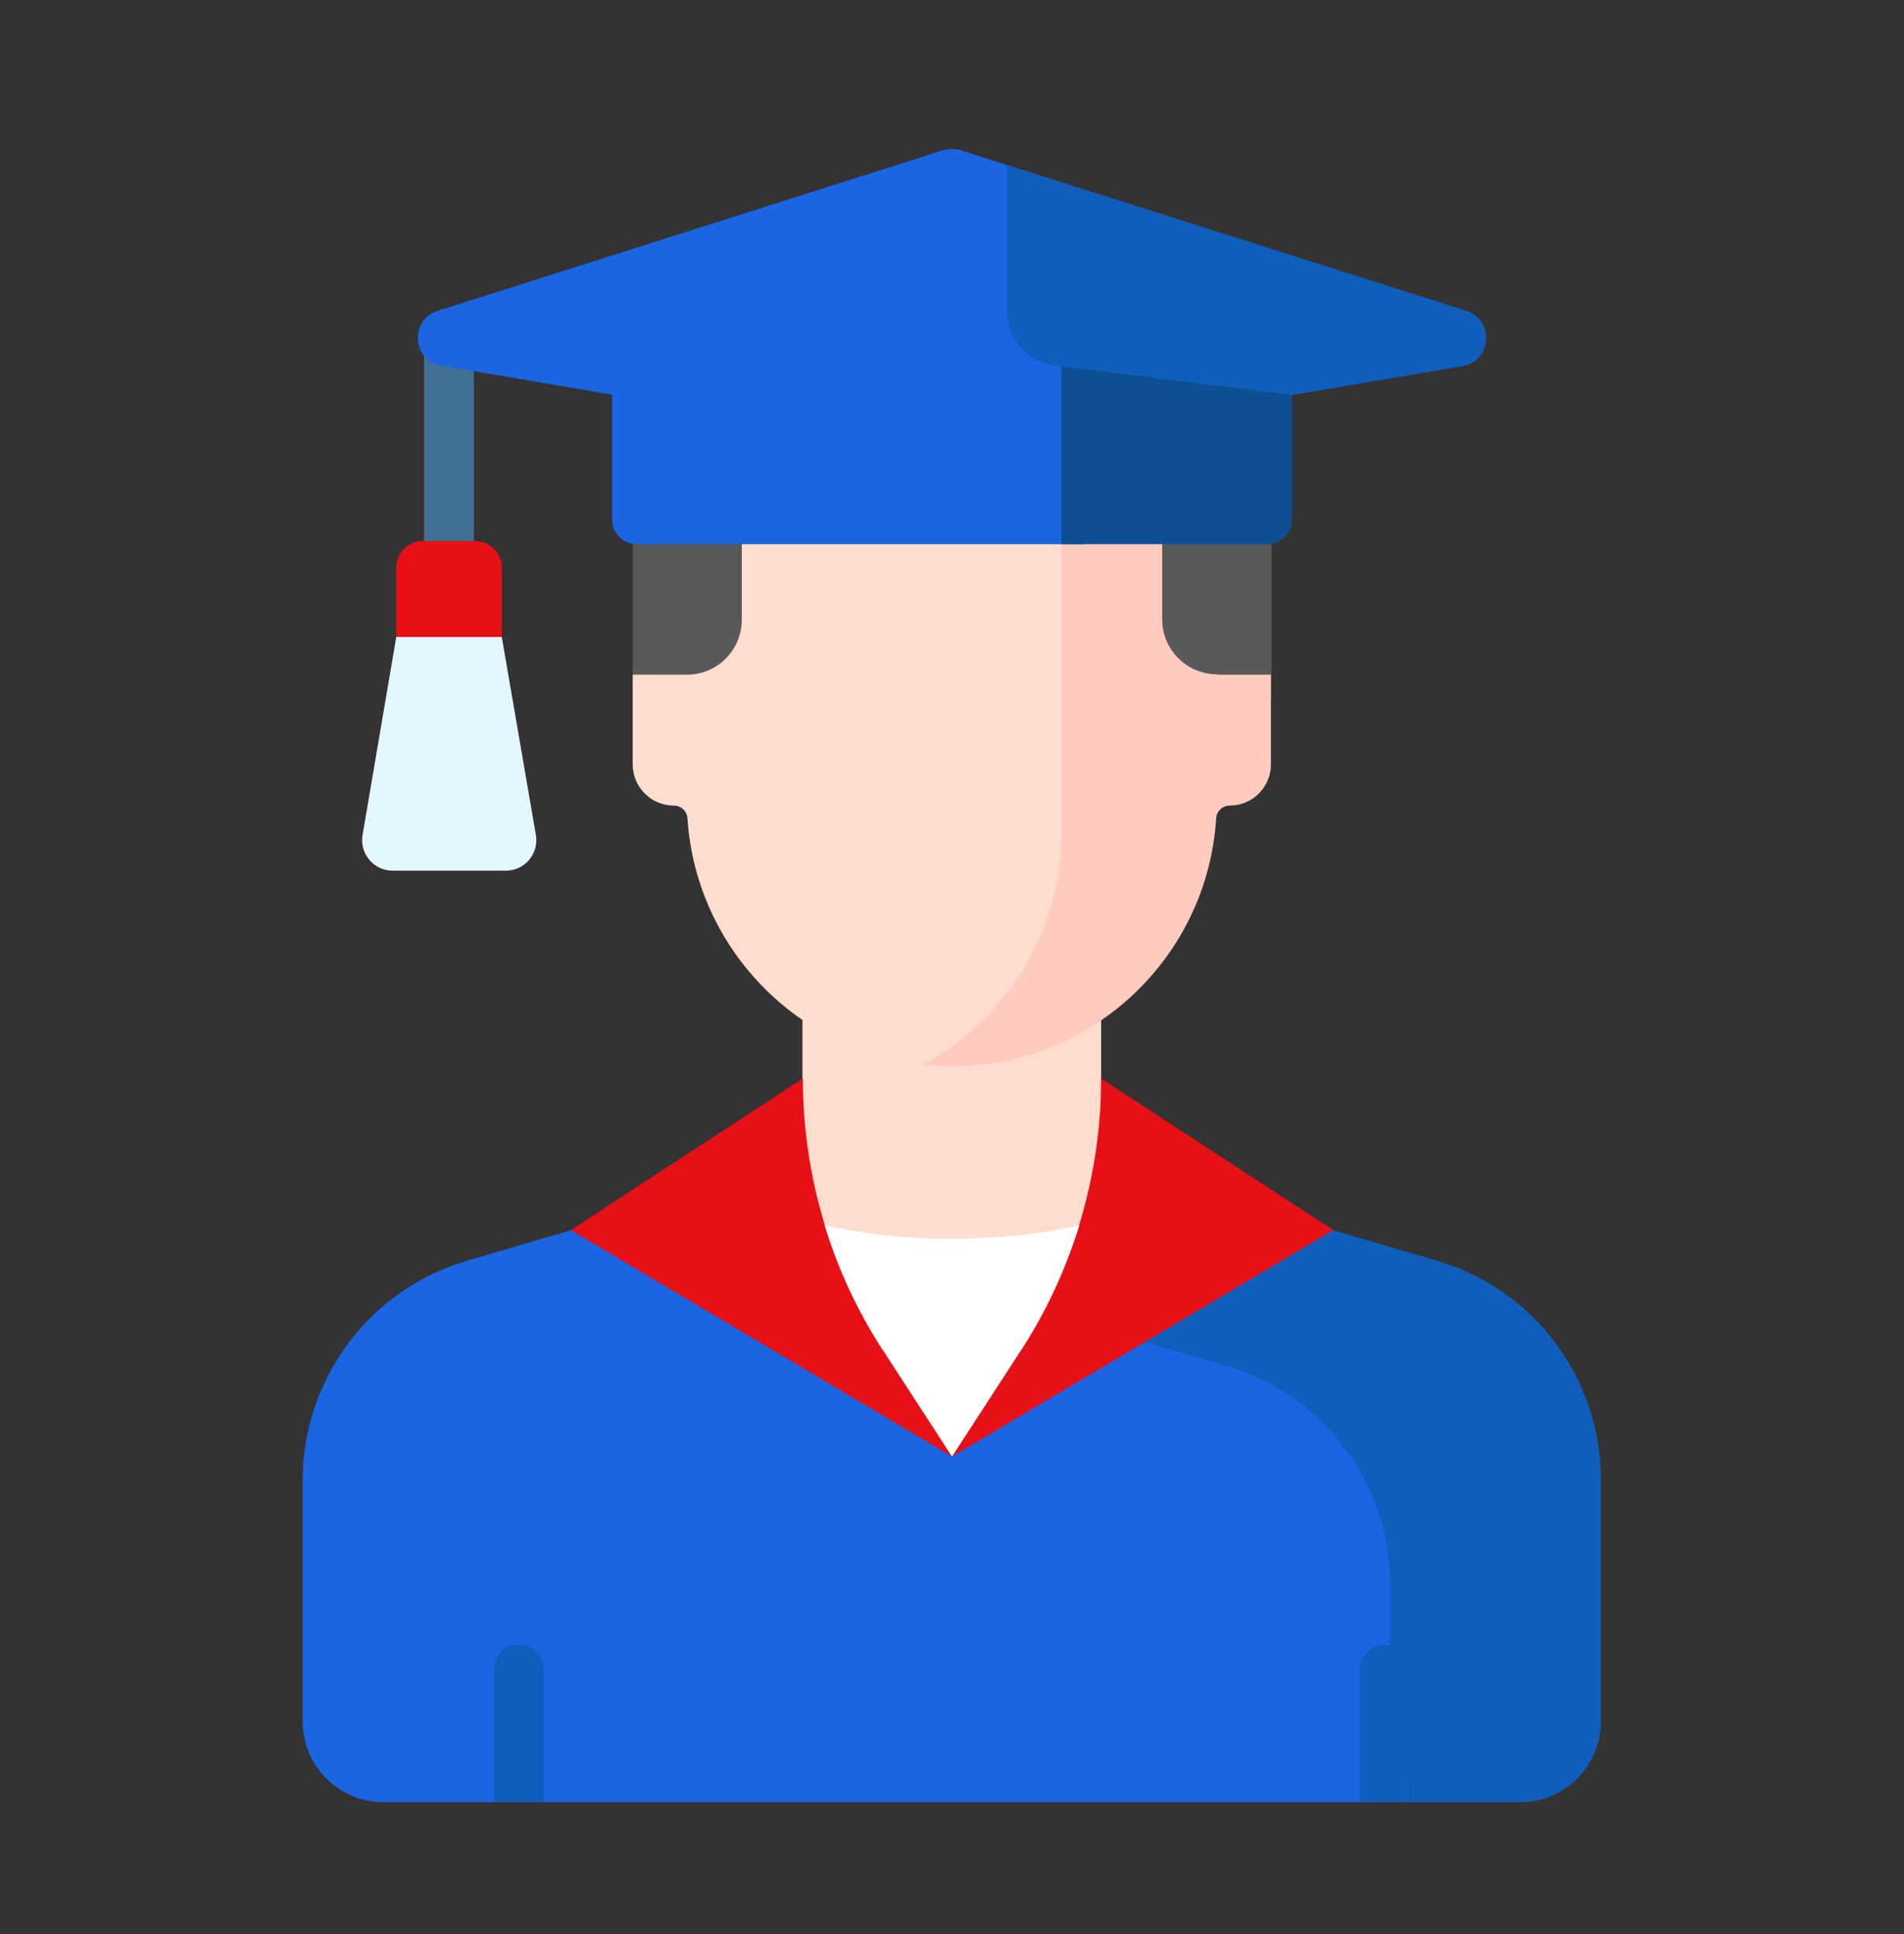<svg width="64" height="65" viewBox="0 0 64 65" fill="none" xmlns="http://www.w3.org/2000/svg">
<rect x="0" y="0" width="64" height="65" fill="#333333" stroke="none"/>
<path d="M42.773 45.342L37.013 39.048V31.395H26.973V39.048L21.28 45.342H42.773Z" fill="#FFDDCE"/>
<path d="M41.733 45.235L36.573 43.715L32 48.955L24.107 39.902L15.707 42.368C12.427 43.328 10.173 46.342 10.173 49.755V57.848C10.173 59.355 11.387 60.568 12.893 60.568H16.587L17.253 60.088H17.6L18.267 60.568H45.707L46.68 59.875H47.493V52.955C47.507 49.382 45.16 46.235 41.733 45.235Z" fill="#1B64E2"/>
<path d="M48.293 42.368L39.907 39.902L36 44.368L41.213 45.902C44.493 46.862 46.733 49.875 46.733 53.288V59.875H47.4V60.568H51.093C52.6 60.568 53.813 59.355 53.813 57.848V49.742C53.813 46.328 51.573 43.328 48.293 42.368Z" fill="#0F5EBC"/>
<path d="M18.28 60.568V56.115C18.28 55.648 17.907 55.275 17.44 55.275C16.973 55.275 16.6 55.648 16.6 56.115V60.568H18.28Z" fill="#0F5EBC"/>
<path d="M47.4 60.568V56.115C47.4 55.648 47.027 55.275 46.56 55.275C46.093 55.275 45.72 55.648 45.72 56.115V60.568H47.4Z" fill="#0F5EBC"/>
<path d="M16.867 21.408L16.013 20.462H14.173L13.32 21.408L12.187 28.062C12.08 28.688 12.56 29.262 13.2 29.262H17C17.64 29.262 18.12 28.688 18.013 28.062L16.867 21.408Z" fill="#E4F6FF"/>
<path d="M15.933 19.782V11.382C15.933 10.915 15.56 10.542 15.093 10.542C14.627 10.542 14.253 10.915 14.253 11.382V19.795H15.933V19.782Z" fill="#407093"/>
<path d="M36.64 10.702H36.453H27.533H27.347C23.987 10.702 21.267 13.422 21.267 16.782V16.875V22.648L22.267 23.528H42.733V16.862V16.768C42.733 13.435 40.013 10.702 36.64 10.702Z" fill="#58595B"/>
<path d="M36.64 10.702H36.453H35.667V23.542H41.8L42.733 22.662V16.888V16.795C42.733 13.435 40.013 10.702 36.64 10.702Z" fill="#58595B"/>
<path d="M32 35.835C32.107 35.835 32.2 35.835 32.307 35.835C34.707 34.315 36.333 31.675 36.48 28.662V18.035H24.933V20.835C24.933 21.848 24.107 22.675 23.093 22.675H21.267V25.688C21.267 26.462 21.893 27.075 22.653 27.075C22.893 27.075 23.093 27.262 23.107 27.502C23.413 32.142 27.267 35.835 32 35.835Z" fill="#FFDDCE"/>
<path d="M40.907 22.662C39.893 22.662 39.067 21.835 39.067 20.822V18.022H35.68V28.382C35.52 31.582 33.68 34.342 31.027 35.782C31.347 35.822 31.68 35.835 32 35.835C36.733 35.835 40.587 32.155 40.88 27.502C40.893 27.262 41.093 27.075 41.333 27.075C42.107 27.075 42.72 26.448 42.72 25.688V22.675H40.907V22.662Z" fill="#FFCBBE"/>
<path d="M36.48 14.448V12.382C35.453 12.368 34.627 11.542 34.627 10.515V6.795L33.84 5.542L32.28 5.048C32.093 4.995 31.893 4.995 31.707 5.048L14.707 10.448C13.76 10.755 13.853 12.128 14.84 12.288L32 15.208L36.48 14.448Z" fill="#1B64E2"/>
<path d="M36.48 12.408L34 12.102C32.667 11.942 31.32 11.942 29.987 12.102L20.573 13.262V17.462C20.573 17.915 20.947 18.288 21.4 18.288H36.48V12.408Z" fill="#1B64E2"/>
<path d="M49.293 10.448L33.853 5.542V10.462C33.853 11.475 34.667 12.288 35.68 12.302V14.595L49.173 12.302C50.147 12.128 50.24 10.755 49.293 10.448Z" fill="#0F5EBC"/>
<path d="M35.68 12.315V18.288H42.6C43.053 18.288 43.427 17.915 43.427 17.462V13.275L35.68 12.315Z" fill="#0C5093"/>
<path d="M16.867 21.408H13.32V19.075C13.32 18.582 13.72 18.182 14.213 18.182H15.973C16.467 18.182 16.867 18.582 16.867 19.075V21.408Z" fill="#E71017"/>
<path d="M37.013 36.248C37.013 39.502 36.067 42.688 34.293 45.422L32 48.955L44.813 41.342L37.013 36.248Z" fill="#E71017"/>
<path d="M26.987 36.248C26.987 39.502 27.933 42.688 29.707 45.422L32 48.955L19.187 41.342L26.987 36.248Z" fill="#E71017"/>
<path d="M36.28 41.182C34.96 41.475 33.52 41.635 32 41.635C30.48 41.635 29.04 41.475 27.72 41.182C28.173 42.675 28.84 44.102 29.707 45.422L32 48.955L34.293 45.422C35.16 44.102 35.813 42.675 36.28 41.182Z" fill="white"/>
</svg>
